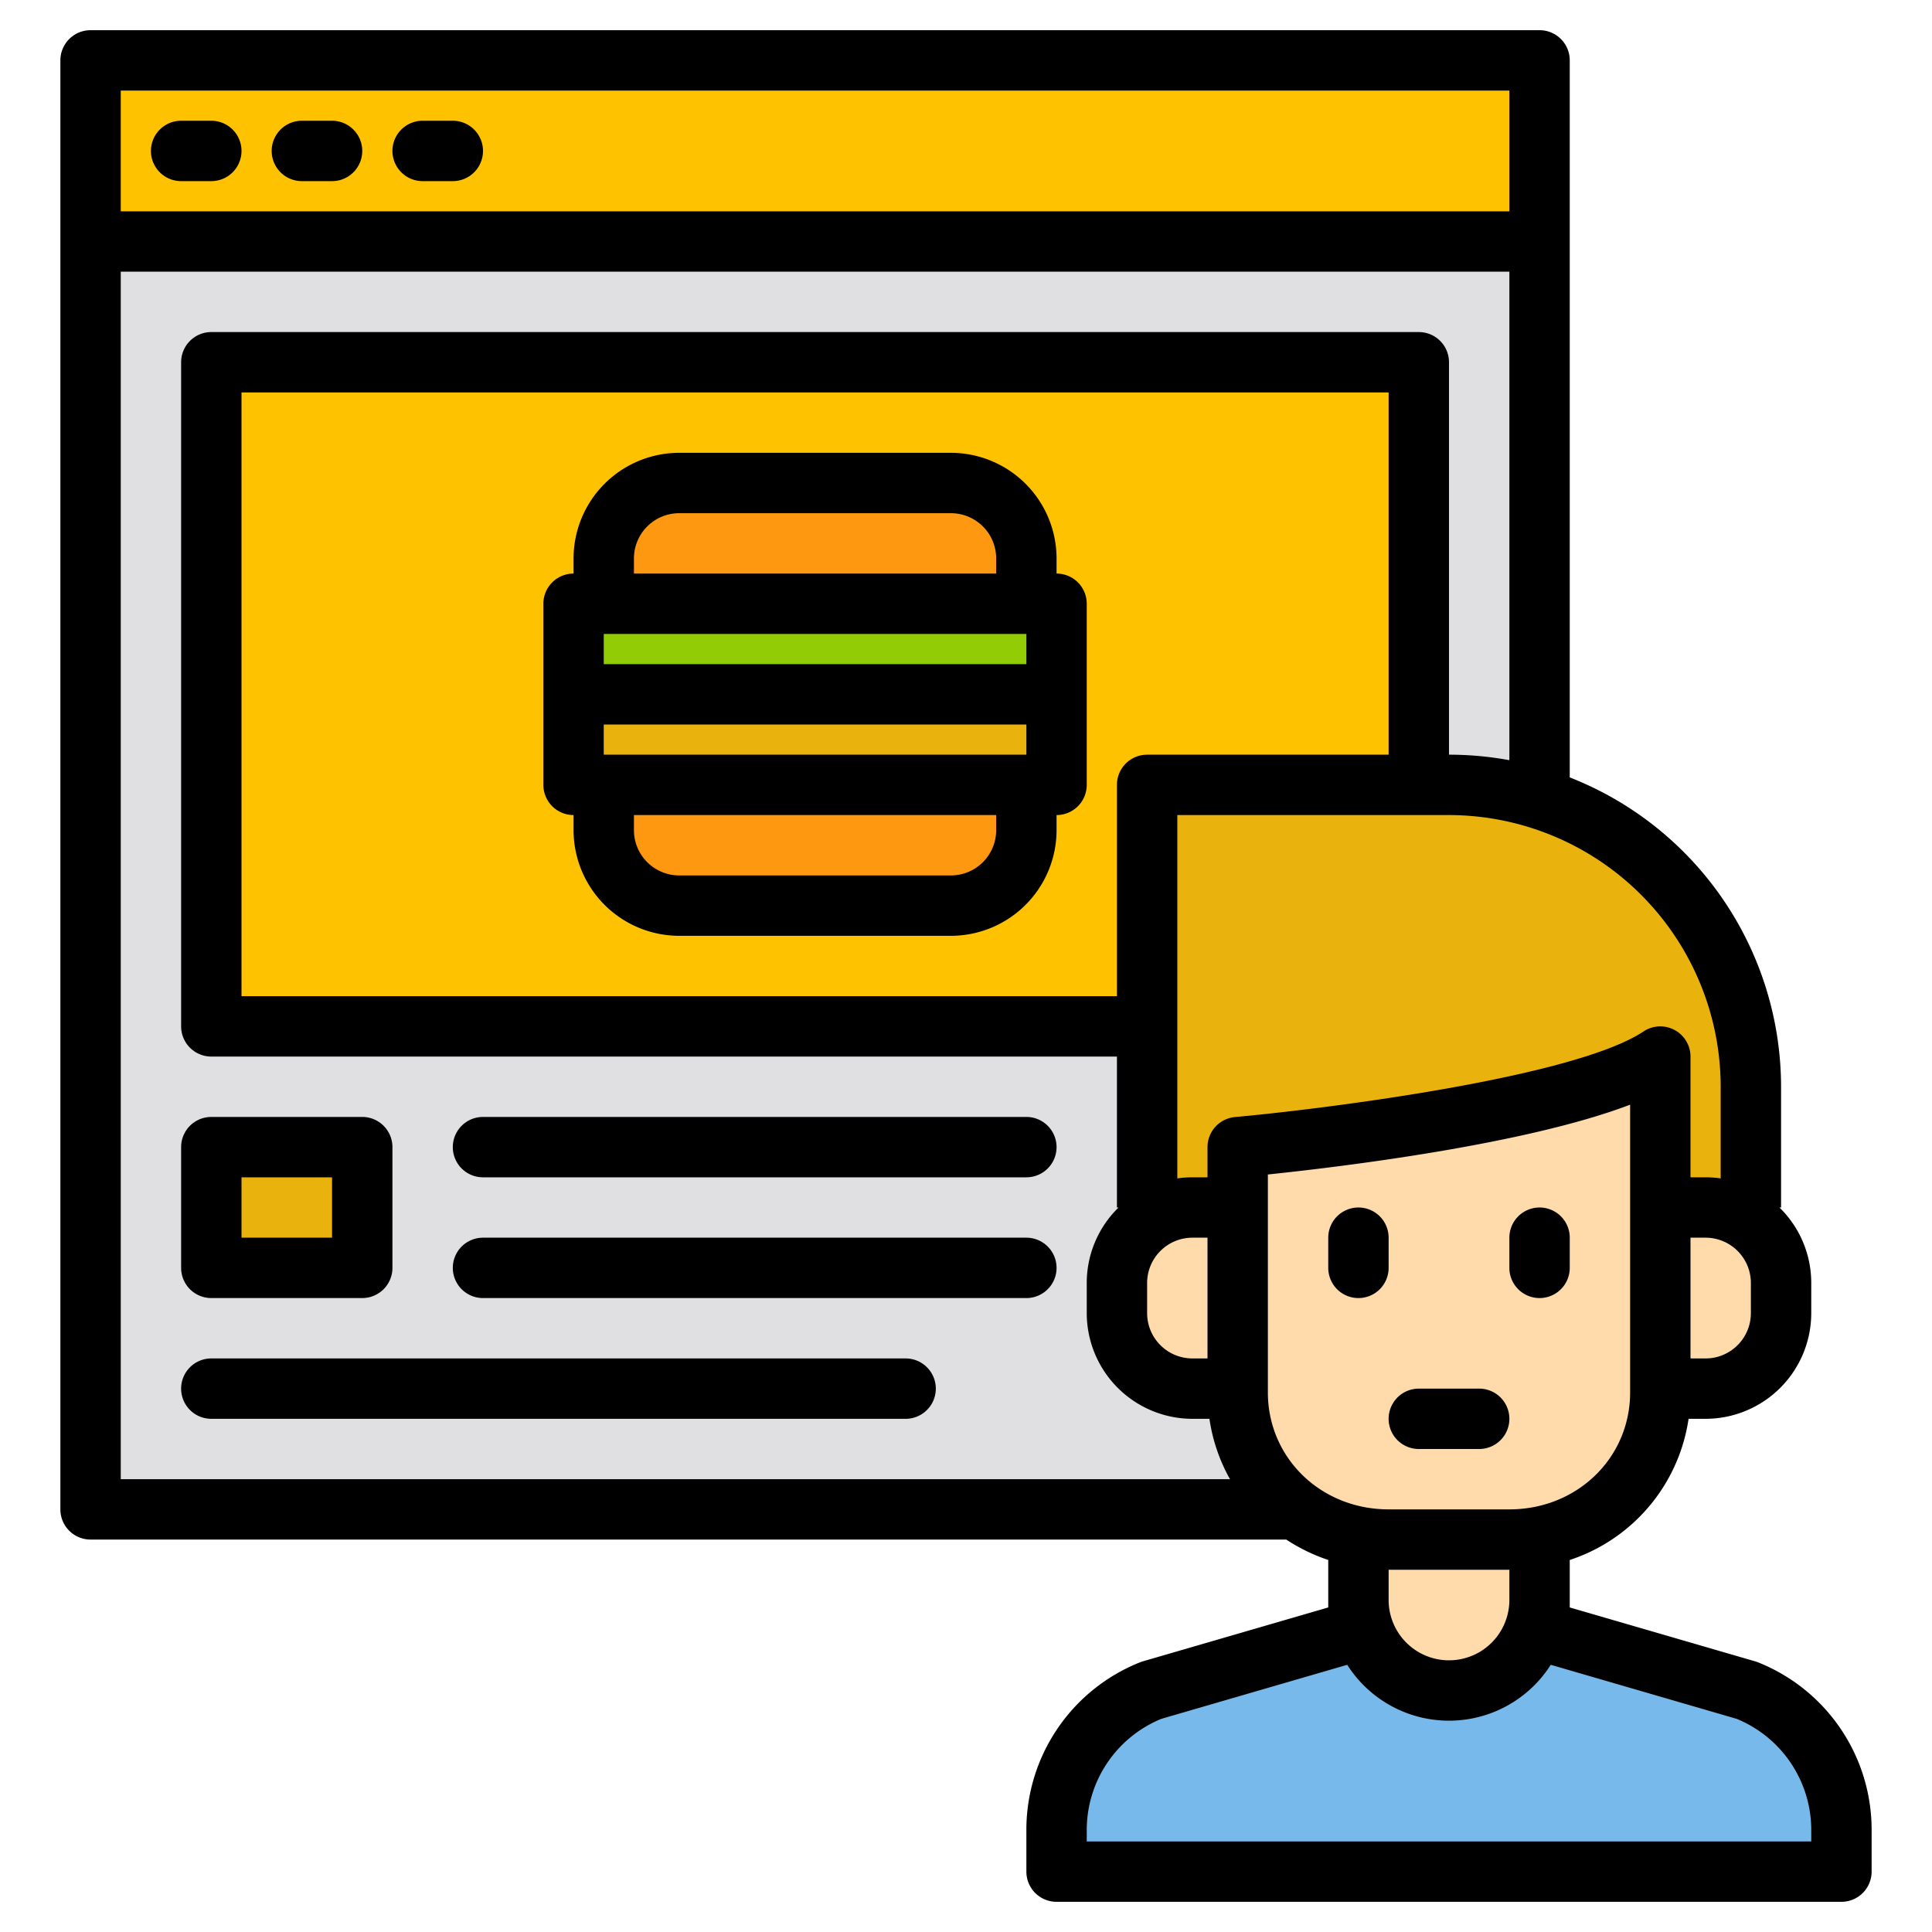 <?xml version="1.0" encoding="UTF-8"?> <svg xmlns="http://www.w3.org/2000/svg" xmlns:xlink="http://www.w3.org/1999/xlink" xmlns:svgjs="http://svgjs.com/svgjs" version="1.1" width="512" height="512" x="0" y="0" viewBox="0 0 512 512" style="enable-background:new 0 0 512 512" xml:space="preserve" class=""><g><g><g><g><path d="m408.31 64.38v144l-64 192h-320v-336z" fill="#e0e0e2" data-original="#e0e0e2" class=""></path><path d="m24.31 16.38h384v48h-384z" fill="#ffc200" data-original="#006df0" class=""></path><path d="m304.313 272.375h-248v-176h320v112" fill="#ffc200" data-original="#d80027" class=""></path><path d="m56.313 304.375h40v32h-40z" fill="#e9b20d" data-original="#ffda44" class=""></path><path d="m316.313 320.375h12a0 0 0 0 1 0 0v48a0 0 0 0 1 0 0h-12a20 20 0 0 1 -20-20v-8a20 20 0 0 1 20-20z" fill="#ffdaaa" data-original="#ffdaaa"></path><path d="m460.313 320.375h12a0 0 0 0 1 0 0v48a0 0 0 0 1 0 0h-12a20 20 0 0 1 -20-20v-8a20 20 0 0 1 20-20z" fill="#ffdaaa" transform="matrix(-1 0 0 -1 912.626 688.75)" data-original="#ffdaaa"></path><path d="m408.313 432.375 54.856 15.942a40 40 0 0 1 25.144 37.139v10.919h-208v-10.919a40 40 0 0 1 25.144-37.139l54.856-15.942" fill="#78b9eb" data-original="#78b9eb"></path><path d="m304.313 320.375v-112h80a80 80 0 0 1 80 80v32" fill="#e9b20d" data-original="#ffda44" class=""></path><g fill="#ffdaaa"><path d="m440.313 304.375v65c0 22.091-17.909 39-40 39h-32c-22.091 0-40-16.909-40-39v-65s88-8 112-24z" fill="#ffdaaa" data-original="#ffdaaa"></path><path d="m360.313 408.375v16a24 24 0 0 0 48 0v-16" fill="#ffdaaa" data-original="#ffdaaa"></path></g></g><path d="m160.313 208.375h112a0 0 0 0 1 0 0v12a20 20 0 0 1 -20 20h-72a20 20 0 0 1 -20-20v-12a0 0 0 0 1 0 0z" fill="#ff9811" data-original="#ff9811"></path><path d="m160.313 128.375h112a0 0 0 0 1 0 0v12a20 20 0 0 1 -20 20h-72a20 20 0 0 1 -20-20v-12a0 0 0 0 1 0 0z" fill="#ff9811" transform="matrix(-1 0 0 -1 432.626 288.75)" data-original="#ff9811"></path><path d="m152.313 184.375h128v24h-128z" fill="#e9b20d" data-original="#ffda44" class=""></path><path d="m152.313 160.375h128v24h-128z" fill="#91cc04" data-original="#91cc04"></path></g><g><path d="m56 32h-8a8 8 0 0 0 0 16h8a8 8 0 0 0 0-16z" fill="#000000" data-original="#000000" class=""></path><path d="m120 32h-8a8 8 0 0 0 0 16h8a8 8 0 0 0 0-16z" fill="#000000" data-original="#000000" class=""></path><path d="m88 32h-8a8 8 0 0 0 0 16h8a8 8 0 0 0 0-16z" fill="#000000" data-original="#000000" class=""></path><path d="m56 344h40a8 8 0 0 0 8-8v-32a8 8 0 0 0 -8-8h-40a8 8 0 0 0 -8 8v32a8 8 0 0 0 8 8zm8-32h24v16h-24z" fill="#000000" data-original="#000000" class=""></path><path d="m272 296h-144a8 8 0 0 0 0 16h144a8 8 0 0 0 0-16z" fill="#000000" data-original="#000000" class=""></path><path d="m272 328h-144a8 8 0 0 0 0 16h144a8 8 0 0 0 0-16z" fill="#000000" data-original="#000000" class=""></path><path d="m240 360h-184a8 8 0 0 0 0 16h184a8 8 0 0 0 0-16z" fill="#000000" data-original="#000000" class=""></path><path d="m368 328a8 8 0 0 0 -16 0v8a8 8 0 0 0 16 0z" fill="#000000" data-original="#000000" class=""></path><path d="m408 344a8 8 0 0 0 8-8v-8a8 8 0 0 0 -16 0v8a8 8 0 0 0 8 8z" fill="#000000" data-original="#000000" class=""></path><path d="m465.83 440.51c-.25-.09-.49-.18-.74-.25l-49.09-14.27v-12.58a46.514 46.514 0 0 0 31.49-37.41h4.51a28.031 28.031 0 0 0 28-28v-8a27.9 27.9 0 0 0 -8.43-20h.43v-32a88.148 88.148 0 0 0 -56-81.98v-190.02a8 8 0 0 0 -8-8h-384a8 8 0 0 0 -8 8v384a8 8 0 0 0 8 8h316.87a47.818 47.818 0 0 0 11.13 5.41v12.58l-49.09 14.27c-.25.07-.49.16-.74.25a47.781 47.781 0 0 0 -30.17 44.57v10.92a8 8 0 0 0 8 8h208a8 8 0 0 0 8-8v-10.92a47.781 47.781 0 0 0 -30.17-44.57zm-1.83-100.51v8a12.01 12.01 0 0 1 -12 12h-4v-32h4a12.01 12.01 0 0 1 12 12zm-432-316h368v32h-368zm0 368v-320h368v129.46a87.927 87.927 0 0 0 -16-1.46v-104a8 8 0 0 0 -8-8h-320a8 8 0 0 0 -8 8v176a8 8 0 0 0 8 8h240v40h.43a27.9 27.9 0 0 0 -8.43 20v8a28.031 28.031 0 0 0 28 28h4.51a46.323 46.323 0 0 0 5.45 16zm272-192a8 8 0 0 0 -8 8v56h-232v-160h304v96zm12 128h4v32h-4a12.01 12.01 0 0 1 -12-12v-8a12.01 12.01 0 0 1 12-12zm4-24v8h-4a27.8 27.8 0 0 0 -4 .29v-96.29h72a72.083 72.083 0 0 1 72 72v24.29a27.8 27.8 0 0 0 -4-.29h-4v-32a8.009 8.009 0 0 0 -12.44-6.66c-18.29 12.2-84.37 20.52-108.28 22.69a8.009 8.009 0 0 0 -7.28 7.97zm16 65v-57.75c19.31-2.01 68.38-7.94 96-18.5v76.25c0 17.38-14.06 31-32 31h-32c-17.94 0-32-13.62-32-31zm64 47v8a16 16 0 0 1 -32 0v-8zm80 72h-192v-2.92a31.845 31.845 0 0 1 19.77-29.57l49.26-14.32a31.962 31.962 0 0 0 53.94 0l49.26 14.32a31.845 31.845 0 0 1 19.77 29.57z" fill="#000000" data-original="#000000" class=""></path><path d="m376 384h16a8 8 0 0 0 0-16h-16a8 8 0 0 0 0 16z" fill="#000000" data-original="#000000" class=""></path><path d="m280 152v-4a28.031 28.031 0 0 0 -28-28h-72a28.031 28.031 0 0 0 -28 28v4a8 8 0 0 0 -8 8v48a8 8 0 0 0 8 8v4a28.031 28.031 0 0 0 28 28h72a28.031 28.031 0 0 0 28-28v-4a8 8 0 0 0 8-8v-48a8 8 0 0 0 -8-8zm-112-4a12.01 12.01 0 0 1 12-12h72a12.01 12.01 0 0 1 12 12v4h-96zm96 72a12.01 12.01 0 0 1 -12 12h-72a12.01 12.01 0 0 1 -12-12v-4h96zm8-20h-112v-8h112zm0-24h-112v-8h112z" fill="#000000" data-original="#000000" class=""></path></g></g></g></svg> 